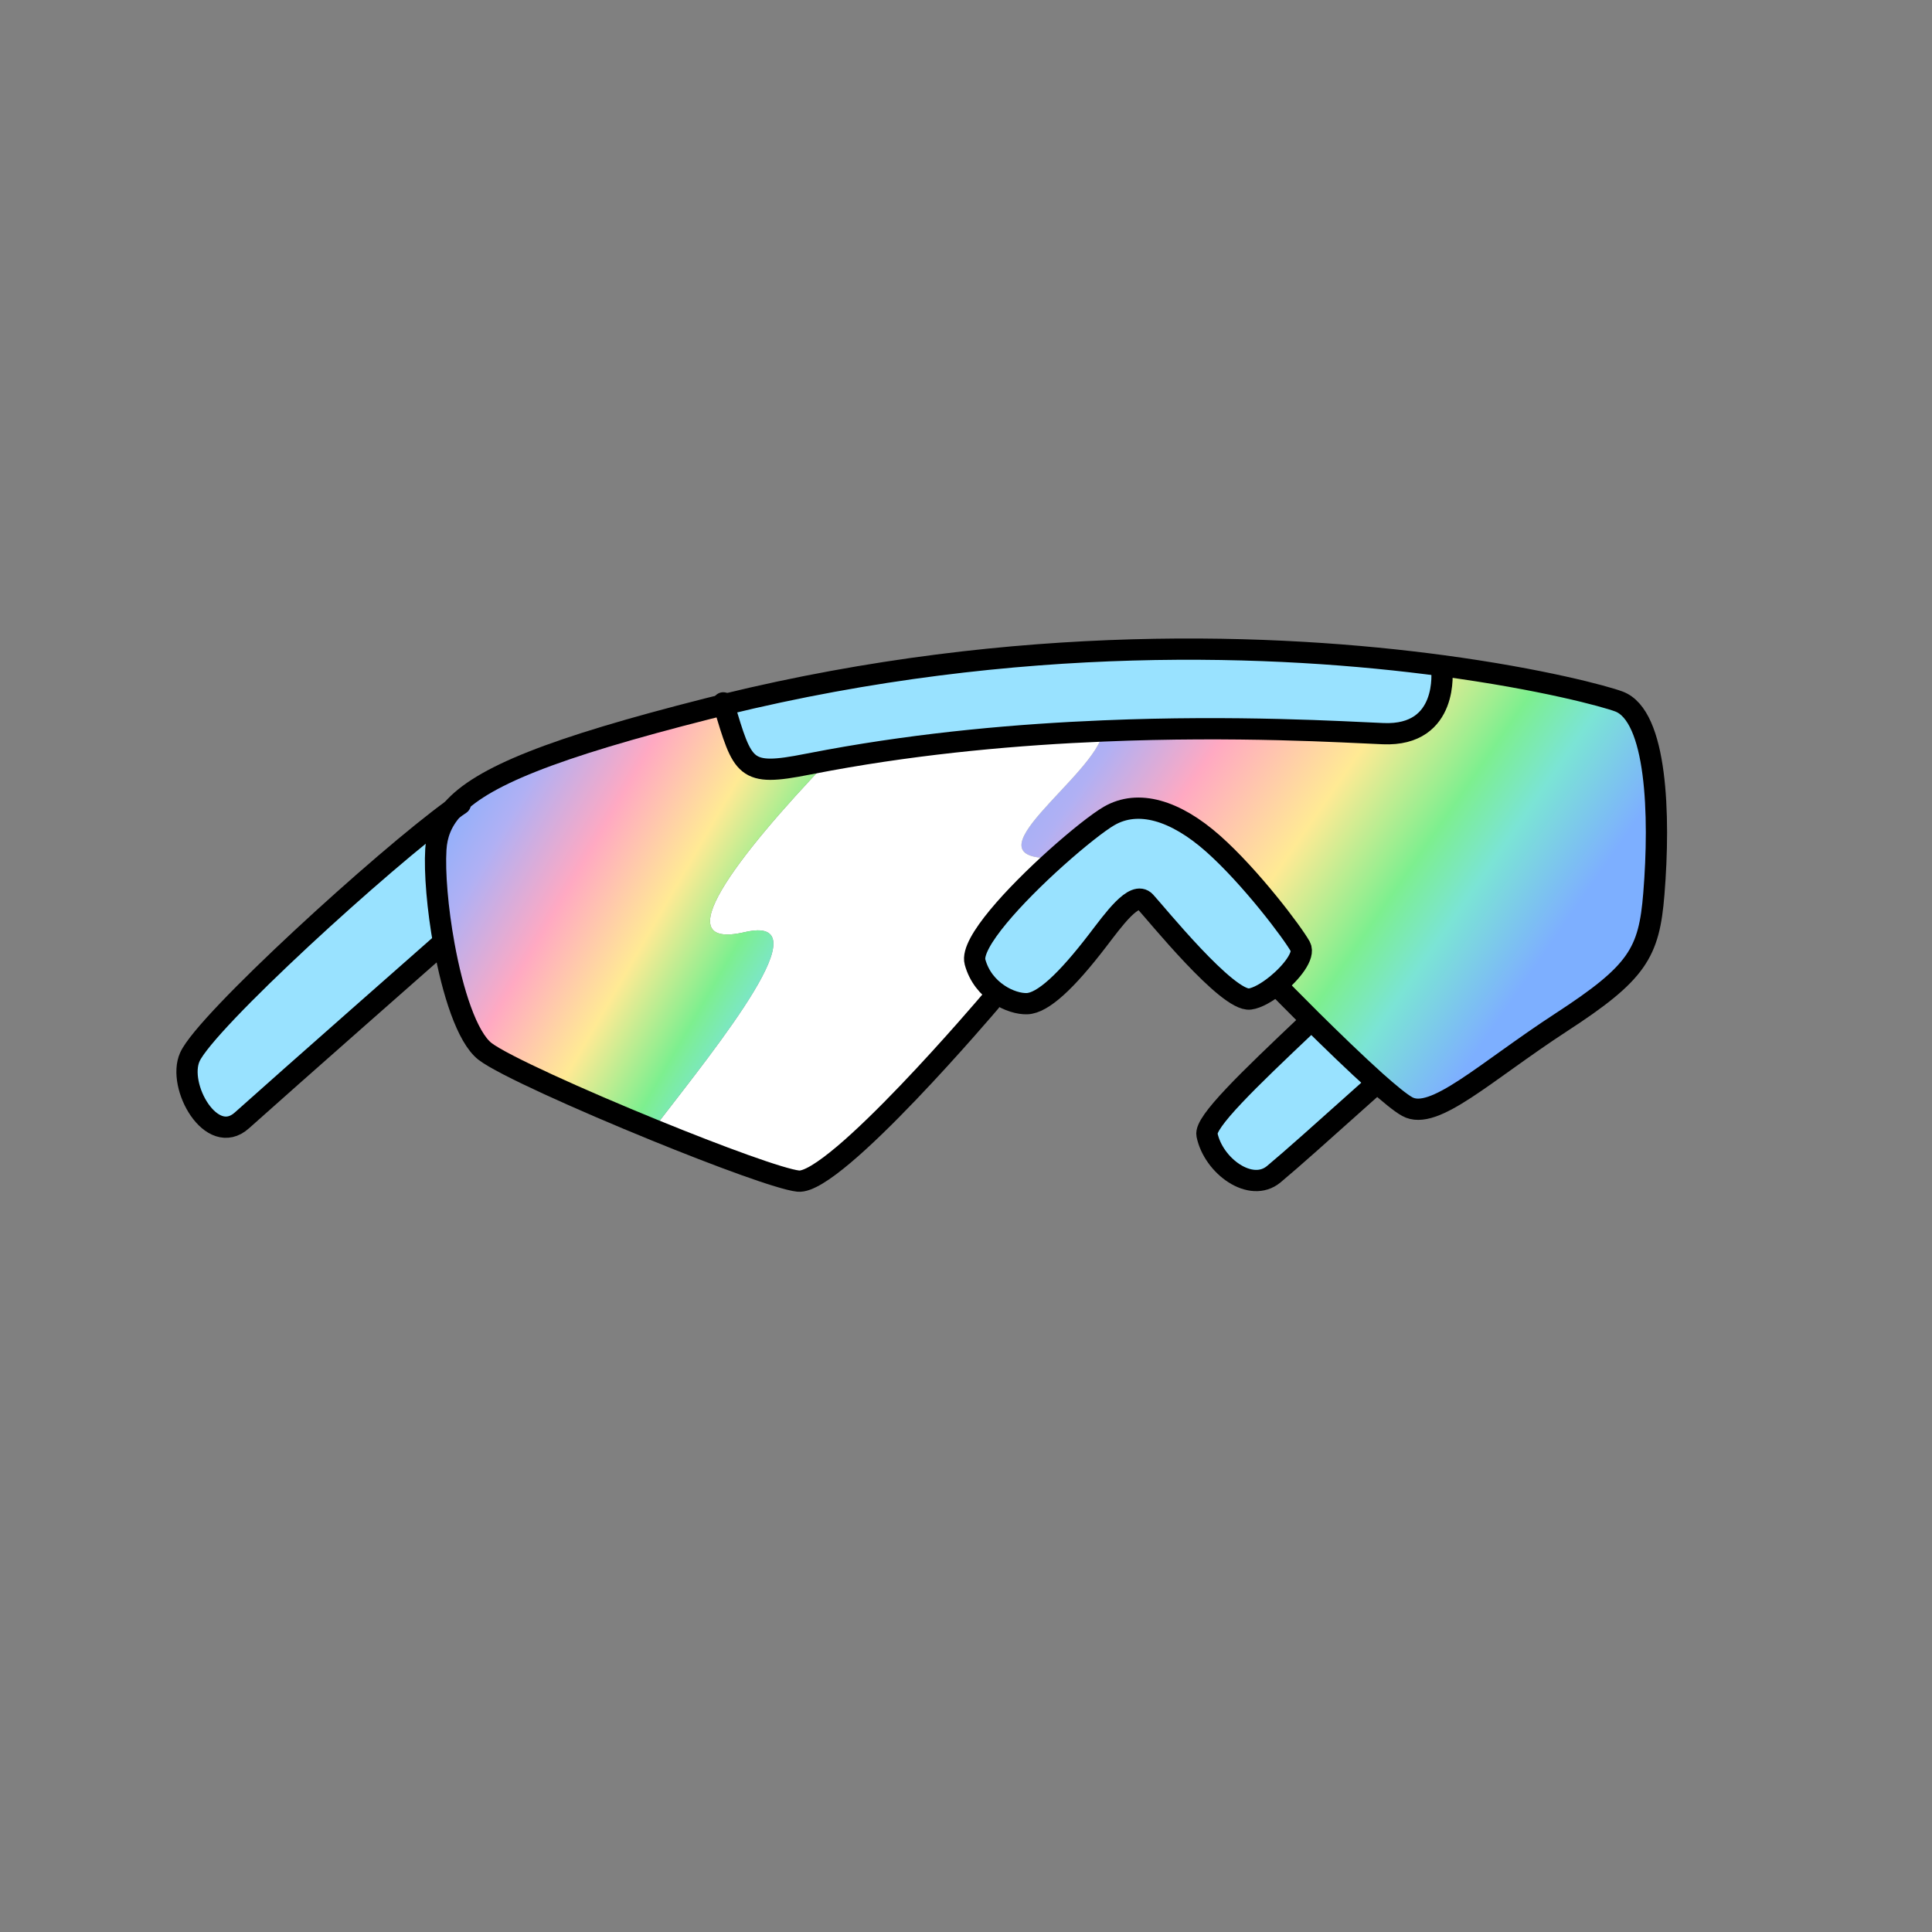 <?xml version="1.0" encoding="UTF-8"?><svg id="Layer_2" xmlns="http://www.w3.org/2000/svg" xmlns:xlink="http://www.w3.org/1999/xlink" viewBox="0 0 1000 1000"><rect x="0" y="0" width="1000" height="1000" fill="#808080" stroke="none"/><defs><style>.cls-1,.cls-2{fill:none;}.cls-3{fill:url(#linear-gradient);}.cls-4{fill:#fff;}.cls-5{fill:#99e2ff;}.cls-2{stroke:#000;stroke-linecap:round;stroke-linejoin:round;stroke-width:11px;}.cls-6{fill:url(#linear-gradient-2);}</style><linearGradient id="linear-gradient" x1="534.5" y1="298.59" x2="805.15" y2="485.47" gradientUnits="userSpaceOnUse"><stop offset=".04" stop-color="#7dafff"/><stop offset=".25" stop-color="#b0b0f4"/><stop offset=".39" stop-color="#ffa9c2"/><stop offset=".58" stop-color="#ffea94"/><stop offset=".75" stop-color="#7def8f"/><stop offset=".85" stop-color="#7be4d5"/><stop offset="1" stop-color="#7dafff"/></linearGradient><linearGradient id="linear-gradient-2" x1="217.14" y1="397.77" x2="434.09" y2="523.5" gradientUnits="userSpaceOnUse"><stop offset=".04" stop-color="#7dafff"/><stop offset=".21" stop-color="#b0b0f4"/><stop offset=".39" stop-color="#ffa9c2"/><stop offset=".58" stop-color="#ffea94"/><stop offset=".75" stop-color="#7def8f"/><stop offset=".85" stop-color="#7be4d5"/><stop offset="1" stop-color="#7dafff"/></linearGradient></defs><g id="_01"><g><rect class="cls-1" width="1000" height="1000"/><g><g><path class="cls-3" d="m837.97,363.11c19.66,7.38,21.39,58.66,18.08,99.46-2.47,30.73-8.45,40.89-48.08,66.68-39.64,25.84-65.77,51.13-79.57,43.54-3.46-1.91-9.36-6.79-16.33-12.98-10.43-9.36-23.14-21.7-33.3-31.75-10.11-10.05-17.62-17.78-17.62-17.78l-.46-.52c7.91-6.45,14.76-15.33,12.37-19.75-3.89-7.08-25.7-36.05-45.25-53.38-19.59-17.32-38.75-22.97-53.76-14.28-5.32,3.05-16.06,11.5-27.57,21.81l-.05-.05c-49.97,1.83,21.23-42.62,24.65-65.77,69.08-2.91,124.38.55,144.82,1.4,34.33,1.46,30.35-33.16,30.35-33.16l.27-2c51.6,6.94,84.51,15.92,91.44,18.53Z"/><path class="cls-5" d="m429.05,393.46c-3.71.67-7.42,1.39-11.12,2.1-32.83,6.53-33.28,2.23-43.31-30.81,152.53-37.33,287.33-31.54,371.91-20.18l-.27,2s3.98,34.62-30.35,33.16c-20.44-.85-75.74-4.31-144.82-1.4-43.62,1.79-92.72,6.1-142.04,15.13Z"/><path class="cls-5" d="m712.07,559.8l-1.64,2.78c-28.31,25.32-41.03,36.75-51.1,45.16-11.86,9.94-31.28-4.24-34.59-20.36-1.35-6.5,21.18-28.17,52.01-57.37l2.01-1.96c10.16,10.05,22.88,22.39,33.3,31.75Z"/><path class="cls-5" d="m673.06,490c2.39,4.42-4.46,13.3-12.37,19.75-4.8,3.91-9.98,6.86-13.74,7.34-11.58,1.49-48.65-44.43-54.15-50.34-5.6-6.1-16.71,9.68-24.54,19.85-16.34,21.35-28.53,32.61-36.66,32.9-4.02.15-9.75-1.44-14.92-4.98-5.22-3.54-9.93-8.99-12-16.58-2.68-9.79,20.83-34.94,41.82-53.79,11.5-10.31,22.25-18.75,27.57-21.81,15-8.69,34.17-3.04,53.76,14.28,19.54,17.32,41.35,46.29,45.25,53.38Z"/><path class="cls-4" d="m546.44,444.11l.05.05c-20.98,18.85-44.5,44-41.82,53.79,2.07,7.58,6.78,13.04,12,16.58l-4.08,3.88s-80.41,94.91-99.44,92.94c-8.81-.94-40.85-12.71-74.22-26.33l1.42-3.49c31.01-40.36,86.69-108.72,45.11-99.05-41.44,9.56-4.42-38.77,43.58-89.01,49.32-9.03,98.42-13.34,142.04-15.13-3.42,23.15-74.62,67.6-24.65,65.77Z"/><path class="cls-6" d="m234.06,419.1c14.7-16.97,51.44-31.79,132.29-52.3,2.74-.68,5.53-1.37,8.26-2.05,10.03,33.04,10.48,37.34,43.31,30.81,3.71-.72,7.41-1.43,11.12-2.1-48.01,50.24-85.03,98.57-43.58,89.01,41.59-9.66-14.1,58.7-45.11,99.05l-1.42,3.49c-38.54-15.71-78.96-33.92-87.89-40.81-9.38-7.32-16.84-31-21.21-55.13-3.4-18.69-4.96-37.64-4.23-49.49.46-7.43,2.88-14.12,8.46-20.48Z"/><path class="cls-5" d="m229.83,489.08l-2.41.48s-79.95,70.36-102.25,90.38c-15.73,14.1-33.72-17.87-26.9-32.86,8.39-18.49,100.55-102.48,135.78-127.96-5.59,6.36-8.01,13.04-8.46,20.48-.73,11.86.83,30.81,4.23,49.49Z"/></g><g><path class="cls-2" d="m661.14,510.27s7.51,7.73,17.62,17.78c10.16,10.05,22.88,22.39,33.3,31.75,6.97,6.19,12.86,11.07,16.33,12.98,13.8,7.59,39.93-17.7,79.57-43.54,39.64-25.79,45.62-35.94,48.08-66.68,3.31-40.8,1.58-92.08-18.08-99.46-6.93-2.61-39.84-11.59-91.44-18.53-84.58-11.36-219.39-17.15-371.91,20.18-2.74.68-5.53,1.37-8.26,2.05-80.85,20.5-117.59,35.33-132.29,52.3-5.59,6.36-8.01,13.04-8.46,20.48-.73,11.86.83,30.81,4.23,49.49,4.37,24.13,11.83,47.81,21.21,55.13,8.93,6.9,49.35,25.11,87.89,40.81,33.37,13.62,65.41,25.39,74.22,26.33,19.03,1.97,99.44-92.94,99.44-92.94"/><path class="cls-2" d="m660.69,509.75c-4.8,3.91-9.98,6.86-13.74,7.34-11.58,1.49-48.65-44.43-54.15-50.34-5.6-6.1-16.71,9.68-24.54,19.85-16.34,21.35-28.53,32.61-36.66,32.9-4.02.15-9.75-1.44-14.92-4.98-5.22-3.54-9.93-8.99-12-16.58-2.68-9.79,20.83-34.94,41.82-53.79,11.5-10.31,22.25-18.75,27.57-21.81,15-8.69,34.17-3.04,53.76,14.28,19.54,17.32,41.35,46.29,45.25,53.38,2.39,4.42-4.46,13.3-12.37,19.75Z"/><path class="cls-2" d="m374.34,363.8c.11.34.22.67.28.96,10.03,33.04,10.48,37.34,43.31,30.81,3.71-.72,7.41-1.43,11.12-2.1,49.32-9.03,98.42-13.34,142.04-15.13,69.08-2.91,124.38.55,144.82,1.4,34.33,1.46,30.35-33.16,30.35-33.16"/><path class="cls-2" d="m238.27,416.14c-1.28.87-2.7,1.84-4.21,2.97-35.24,25.48-127.39,109.48-135.78,127.96-6.82,14.99,11.17,46.96,26.9,32.86,22.3-20.01,102.25-90.38,102.25-90.38"/><path class="cls-2" d="m676.75,530.01c-30.84,29.2-53.37,50.87-52.01,57.37,3.3,16.12,22.73,30.3,34.59,20.36,10.07-8.42,22.79-19.84,51.1-45.16"/></g></g></g></g></svg>